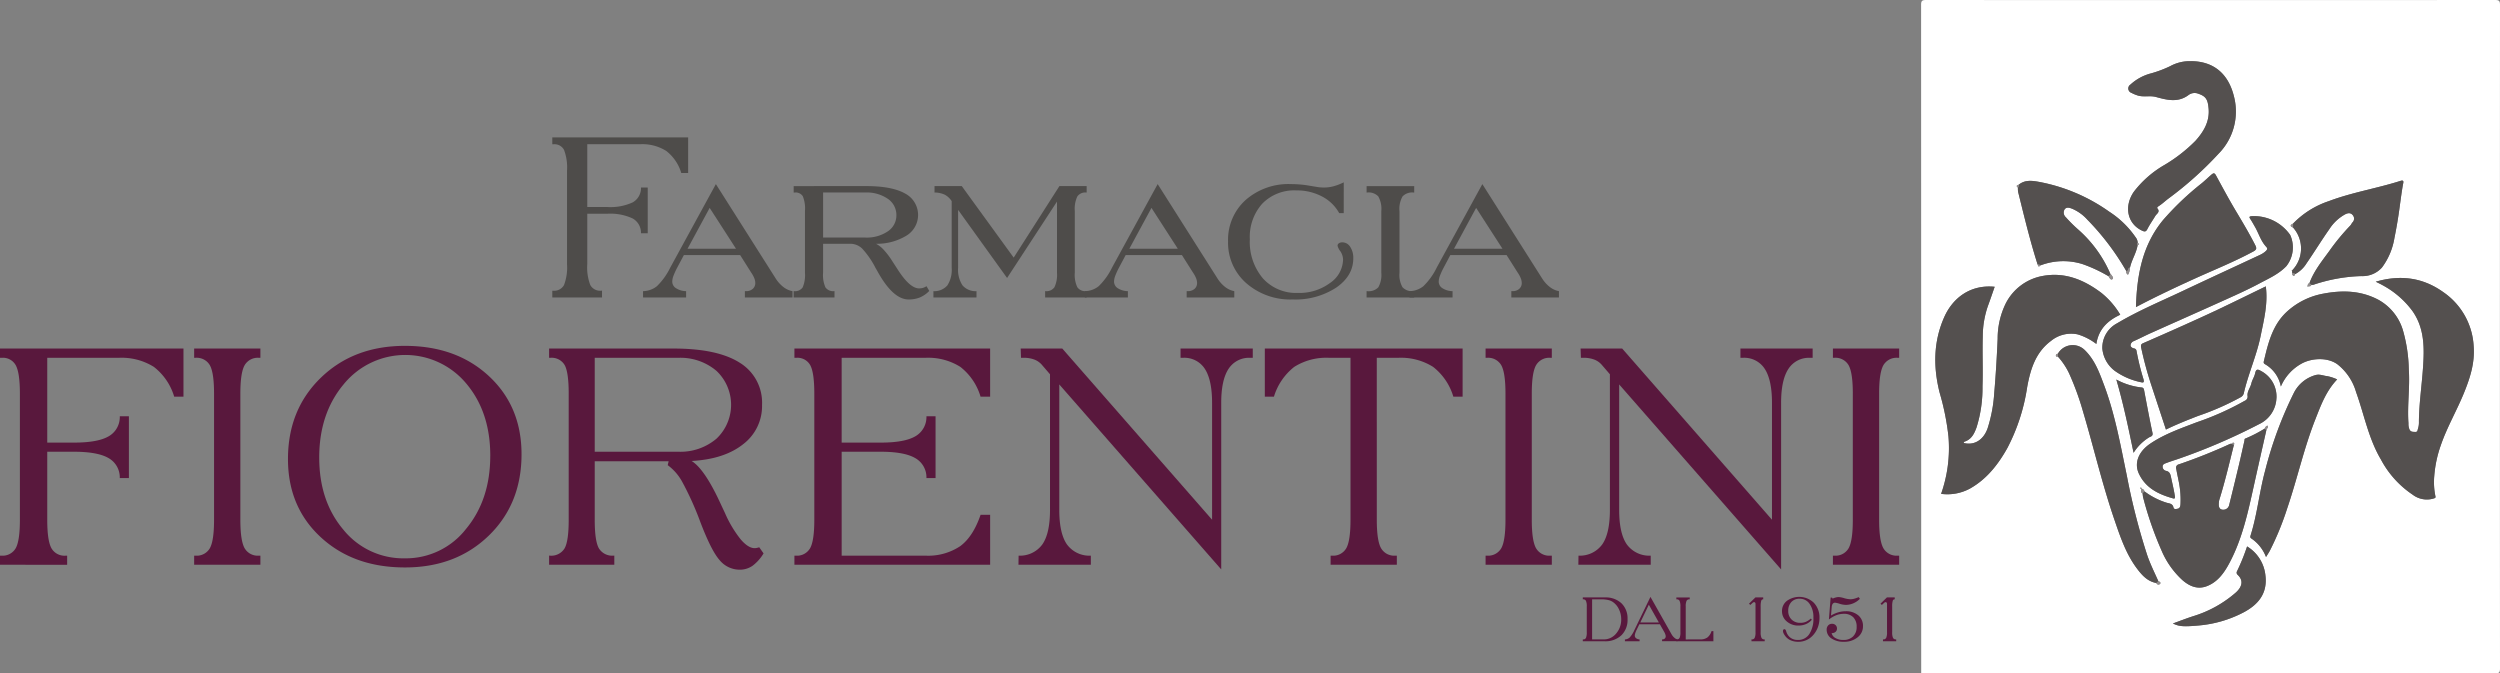 <svg xmlns="http://www.w3.org/2000/svg" xmlns:xlink="http://www.w3.org/1999/xlink" width="546" height="147.07" viewBox="0 0 546 147.07">
  <rect x="0" y="0" width="546" height="147.07" fill="#808080" stroke="none"/>
  <defs>
    <clipPath id="clip-path">
      <rect id="Rettangolo_304" data-name="Rettangolo 304" width="546" height="147.069" fill="none"/>
    </clipPath>
    <clipPath id="clip-path-2">
      <rect id="Rettangolo_305" data-name="Rettangolo 305" width="126.431" height="147.07" fill="none"/>
    </clipPath>
  </defs>
  <g id="Raggruppa_89" data-name="Raggruppa 89" transform="translate(0 0.001)">
    <g id="Raggruppa_86" data-name="Raggruppa 86" transform="translate(0 0)">
      <g id="Raggruppa_85" data-name="Raggruppa 85" clip-path="url(#clip-path)">
        <path id="Tracciato_187" data-name="Tracciato 187" d="M104.606,60.982V59.507h.194a2.449,2.449,0,0,0,2.357-1.221,10.693,10.693,0,0,0,.665-4.582V33.3a10.821,10.821,0,0,0-.653-4.546,2.354,2.354,0,0,0-2.274-1.233h-.289v-1.5h29.668V33.8h-1.5a9.478,9.478,0,0,0-3.289-4.825,9.843,9.843,0,0,0-5.707-1.462H112.246V41.227H116.6a11.583,11.583,0,0,0,5.573-1.016,3.56,3.56,0,0,0,1.8-3.24h1.476v9.987h-1.476a3.566,3.566,0,0,0-1.813-3.229A11.48,11.48,0,0,0,116.6,42.7h-4.353v11a10.694,10.694,0,0,0,.665,4.582,2.428,2.428,0,0,0,2.334,1.221h.218v1.475Z" transform="translate(16.015 3.983)" fill="#4e4c4a"/>
        <path id="Tracciato_188" data-name="Tracciato 188" d="M129.263,53.1a15.549,15.549,0,0,0-.822,1.79,3.791,3.791,0,0,0-.266,1.282A1.7,1.7,0,0,0,129,57.608a4.2,4.2,0,0,0,2.2.64v1.379h-9.406V58.248a4.981,4.981,0,0,0,3.035-1.087A14.483,14.483,0,0,0,127.74,53.1l9.962-18.23,13.057,20.6a7.2,7.2,0,0,0,1.67,1.861,4.6,4.6,0,0,0,2.006.919v1.379h-10.4V58.248h.242a2.138,2.138,0,0,0,1.475-.495,1.657,1.657,0,0,0,.556-1.295,2.854,2.854,0,0,0-.217-1.039,6.411,6.411,0,0,0-.678-1.233L143,50.366H130.714Zm2.249-4.11H142.1l-5.755-8.923Z" transform="translate(18.646 5.338)" fill="#4e4c4a"/>
        <path id="Tracciato_189" data-name="Tracciato 189" d="M166.157,35.244q5.609,0,8.475,1.609a5.285,5.285,0,0,1,.386,9.176,12.388,12.388,0,0,1-6.71,1.814,6.078,6.078,0,0,1,1.547,1.173,17.1,17.1,0,0,1,1.765,2.236q.458.726,1.282,1.983,2.731,4.352,4.811,4.352a2.911,2.911,0,0,0,.871-.12,2.954,2.954,0,0,0,.749-.363l.605,1.04a6.35,6.35,0,0,1-2.056,1.426,6.469,6.469,0,0,1-2.466.436q-3.361,0-6.721-6.021-.291-.531-.46-.8a18.654,18.654,0,0,0-2.974-4.316,3.723,3.723,0,0,0-2.563-1.027h-5.948v6.335a6.625,6.625,0,0,0,.519,3.2,2.056,2.056,0,0,0,1.874.811h.1V59.57h-8.922V58.192h.1a2.022,2.022,0,0,0,1.861-.811,6.744,6.744,0,0,0,.509-3.2V40.66a7.023,7.023,0,0,0-.484-3.226,1.877,1.877,0,0,0-1.74-.786h-.242v-1.4Zm-.194,1.4h-9.212v9.841h9.212a8.207,8.207,0,0,0,4.921-1.354,4.168,4.168,0,0,0,1.874-3.53,4.252,4.252,0,0,0-1.874-3.579,8.109,8.109,0,0,0-4.921-1.378" transform="translate(23.013 5.396)" fill="#4e4c4a"/>
        <path id="Tracciato_190" data-name="Tracciato 190" d="M176.793,58.191a3.74,3.74,0,0,0,3.046-1.258,6.265,6.265,0,0,0,.943-3.844V38.533a4.129,4.129,0,0,0-1.523-1.415,5.45,5.45,0,0,0-2.225-.472v-1.4h5.949l11.341,15.62,9.986-15.62h5.949v1.4h-.1a2.127,2.127,0,0,0-1.935.859,6.264,6.264,0,0,0-.556,3.155V54.178a6.264,6.264,0,0,0,.556,3.155,2.129,2.129,0,0,0,1.935.858h.1v1.378H201.19V58.191h.1a2.125,2.125,0,0,0,1.934-.858,6.261,6.261,0,0,0,.557-3.155V38.629l-10.9,16.684L182.185,40.442V53.088a6.219,6.219,0,0,0,.955,3.833,3.762,3.762,0,0,0,3.059,1.27v1.378h-9.406Z" transform="translate(27.066 5.396)" fill="#4e4c4a"/>
        <path id="Tracciato_191" data-name="Tracciato 191" d="M212.94,53.1a15.541,15.541,0,0,0-.822,1.79,3.791,3.791,0,0,0-.266,1.282,1.7,1.7,0,0,0,.822,1.439,4.2,4.2,0,0,0,2.2.64v1.379h-9.406V58.248a4.981,4.981,0,0,0,3.035-1.087,14.483,14.483,0,0,0,2.914-4.064l9.962-18.23,13.058,20.6a7.216,7.216,0,0,0,1.669,1.861,4.6,4.6,0,0,0,2.006.919v1.379h-10.4V58.248h.242a2.138,2.138,0,0,0,1.475-.495,1.657,1.657,0,0,0,.556-1.295,2.854,2.854,0,0,0-.217-1.039,6.413,6.413,0,0,0-.678-1.233l-2.418-3.821H214.391Zm2.249-4.11H225.78l-5.755-8.923Z" transform="translate(31.456 5.338)" fill="#4e4c4a"/>
        <path id="Tracciato_192" data-name="Tracciato 192" d="M257.861,41.254h-.991a9.006,9.006,0,0,0-3.76-3.639,11.743,11.743,0,0,0-5.6-1.318,9.747,9.747,0,0,0-7.422,2.877,10.841,10.841,0,0,0-2.733,7.786,12.324,12.324,0,0,0,2.853,8.548,9.758,9.758,0,0,0,7.64,3.18,11.211,11.211,0,0,0,7.025-2.177,6.32,6.32,0,0,0,2.841-5.1,3.328,3.328,0,0,0-.6-1.838,3.3,3.3,0,0,1-.6-1.184.638.638,0,0,1,.289-.544,1.278,1.278,0,0,1,.751-.205,2.022,2.022,0,0,1,1.717.979,4.319,4.319,0,0,1,.677,2.5q0,3.821-3.725,6.407a16.284,16.284,0,0,1-9.5,2.588,14.576,14.576,0,0,1-10.168-3.578,11.725,11.725,0,0,1-3.954-9.092,11.7,11.7,0,0,1,3.809-9.031,14.181,14.181,0,0,1,9.975-3.494,23.9,23.9,0,0,1,4,.351q2.067.351,2.189.351c.016,0,.136.008.363.024s.435.023.628.023a8.058,8.058,0,0,0,2.079-.277,12.355,12.355,0,0,0,2.224-.859Z" transform="translate(35.609 5.287)" fill="#4e4c4a"/>
        <path id="Tracciato_193" data-name="Tracciato 193" d="M258.836,59.57V58.192h.145a2.9,2.9,0,0,0,2.418-.848,5.465,5.465,0,0,0,.653-3.166V40.71a5.51,5.51,0,0,0-.665-3.217,2.908,2.908,0,0,0-2.405-.845h-.145v-1.4h10.4v1.4h-.145a2.911,2.911,0,0,0-2.394.845,5.44,5.44,0,0,0-.677,3.217V54.178a5.384,5.384,0,0,0,.665,3.166,2.9,2.9,0,0,0,2.405.848h.145V59.57Z" transform="translate(39.627 5.396)" fill="#4e4c4a"/>
        <path id="Tracciato_194" data-name="Tracciato 194" d="M274.433,53.1a15.545,15.545,0,0,0-.822,1.79,3.792,3.792,0,0,0-.266,1.282,1.7,1.7,0,0,0,.822,1.439,4.206,4.206,0,0,0,2.2.64v1.379h-9.407V58.248A4.984,4.984,0,0,0,270,57.161,14.459,14.459,0,0,0,272.91,53.1l9.962-18.23,13.057,20.6a7.219,7.219,0,0,0,1.67,1.861,4.6,4.6,0,0,0,2.006.919v1.379h-10.4V58.248h.242a2.138,2.138,0,0,0,1.475-.495,1.657,1.657,0,0,0,.556-1.295,2.854,2.854,0,0,0-.217-1.039,6.468,6.468,0,0,0-.677-1.233l-2.419-3.821H275.884Zm2.248-4.11h10.591l-5.756-8.923Z" transform="translate(40.871 5.338)" fill="#4e4c4a"/>
        <path id="Tracciato_195" data-name="Tracciato 195" d="M0,113.235v-1.991H.262A3.309,3.309,0,0,0,3.445,109.6q.9-1.65.9-6.189V75.845q0-4.476-.882-6.14A3.178,3.178,0,0,0,.392,68.04H0V66.015H40.069V76.53H38.044A12.8,12.8,0,0,0,33.6,70.016,13.288,13.288,0,0,0,25.9,68.04H10.319V86.555H16.2q5.16,0,7.527-1.371a4.816,4.816,0,0,0,2.433-4.375h1.991V94.3H26.158a4.827,4.827,0,0,0-2.449-4.361q-2.385-1.385-7.511-1.387H10.319v14.859q0,4.539.9,6.189a3.277,3.277,0,0,0,3.151,1.649h.294v1.991Z" transform="translate(0 10.107)" fill="#59183d"/>
        <path id="Tracciato_196" data-name="Tracciato 196" d="M51.24,66.015V68.04h-.294a3.315,3.315,0,0,0-3.168,1.649q-.913,1.652-.914,6.156v27.561q0,4.539.914,6.188a3.312,3.312,0,0,0,3.168,1.65h.294v1.991H36.773v-1.991h.262a3.307,3.307,0,0,0,3.184-1.65q.9-1.648.9-6.188V75.845q0-4.506-.9-6.156a3.31,3.31,0,0,0-3.184-1.649h-.262V66.015Z" transform="translate(5.63 10.107)" fill="#59183d"/>
        <path id="Tracciato_197" data-name="Tracciato 197" d="M80.08,65.506q11.234,0,18.353,6.612t7.119,17.064q0,10.841-7.169,17.782T80.08,113.9q-11.234,0-18.385-6.612T54.544,90.226q0-10.809,7.184-17.765T80.08,65.506m18.647,24q0-9.568-5.258-15.788a17.338,17.338,0,0,0-26.745.161Q61.367,80.267,61.369,89.9q0,9.536,5.289,15.773A16.839,16.839,0,0,0,80.08,111.91,16.649,16.649,0,0,0,93.4,105.526q5.322-6.386,5.323-16.019" transform="translate(8.35 10.029)" fill="#59183d"/>
        <path id="Tracciato_198" data-name="Tracciato 198" d="M131.174,66.015q9.6,0,14.467,3.1a10.216,10.216,0,0,1,4.866,9.209,10.447,10.447,0,0,1-4.114,8.572q-4.115,3.281-11.267,3.674,2.842,1.764,6.271,9.209.654,1.4,1.012,2.155a25.434,25.434,0,0,0,3.4,5.716q1.666,1.958,3.07,1.959a2.367,2.367,0,0,0,.392-.033,5.288,5.288,0,0,0,.62-.163l.947,1.339a9.292,9.292,0,0,1-2.432,2.727,4.857,4.857,0,0,1-2.793.833,5.664,5.664,0,0,1-4.36-2.073q-1.846-2.074-4.262-8.442a65.863,65.863,0,0,0-3.9-8.638,11.124,11.124,0,0,0-3.184-3.674l.2-.849H113.965v12.768q0,4.67.914,6.253a3.412,3.412,0,0,0,3.232,1.584h.131v1.991H104v-1.991h.13a3.411,3.411,0,0,0,3.251-1.584q.9-1.583.9-6.253V75.845q0-4.637-.882-6.222a3.277,3.277,0,0,0-3.135-1.583H104V66.015Zm.98,2.025H113.965V88.548h18.189a12.168,12.168,0,0,0,8.392-2.841,10.183,10.183,0,0,0,0-14.825,12.168,12.168,0,0,0-8.392-2.841" transform="translate(15.923 10.107)" fill="#59183d"/>
        <path id="Tracciato_199" data-name="Tracciato 199" d="M179.038,111.244a12.614,12.614,0,0,0,7.642-2.073q2.809-2.074,4.442-6.841h2.089v10.907H150.464v-1.993h.261a3.31,3.31,0,0,0,3.185-1.65q.9-1.648.9-6.188V75.845q0-4.507-.866-6.156a3.175,3.175,0,0,0-3.085-1.649h-.392V66.015H193.21V76.531h-2.089a12.859,12.859,0,0,0-4.424-6.516,13.166,13.166,0,0,0-7.659-1.975H160.783V86.556h8.556q5.16,0,7.526-1.372a4.817,4.817,0,0,0,2.434-4.376h1.991V94.3H179.3a4.822,4.822,0,0,0-2.449-4.36q-2.383-1.387-7.511-1.388h-8.556v22.7Z" transform="translate(23.035 10.107)" fill="#59183d"/>
        <path id="Tracciato_200" data-name="Tracciato 200" d="M192.9,113.235l.032-1.991a6.033,6.033,0,0,0,5.192-2.465q1.666-2.4,1.666-7.527V71.632L198.126,69.7a4.131,4.131,0,0,0-1.7-1.257,6.356,6.356,0,0,0-2.385-.408h-.588l-.065-2.025h9.078l32.721,37.391V77.87q0-4.966-1.568-7.4a5.313,5.313,0,0,0-4.8-2.433H228.3V66.015h15.774V68.04h-.522a5.32,5.32,0,0,0-4.784,2.433q-1.584,2.432-1.584,7.4v36.378L201.816,73.854v27.4q0,5.127,1.666,7.527a6.066,6.066,0,0,0,5.225,2.465v1.991Z" transform="translate(29.532 10.107)" fill="#59183d"/>
        <path id="Tracciato_201" data-name="Tracciato 201" d="M264.018,103.406q0,4.539.914,6.188a3.314,3.314,0,0,0,3.168,1.65h.294v1.991H253.928v-1.991h.262a3.306,3.306,0,0,0,3.183-1.65q.9-1.648.9-6.188V68.04h-4.605a13.136,13.136,0,0,0-7.674,1.975,13.07,13.07,0,0,0-4.441,6.515h-1.993V66.015h43.2V76.53h-2.025a12.847,12.847,0,0,0-4.426-6.515,13.151,13.151,0,0,0-7.658-1.975h-4.637Z" transform="translate(36.675 10.107)" fill="#59183d"/>
        <path id="Tracciato_202" data-name="Tracciato 202" d="M295.84,66.015V68.04h-.294a3.315,3.315,0,0,0-3.168,1.649q-.913,1.652-.914,6.156v27.561q0,4.539.914,6.188a3.311,3.311,0,0,0,3.168,1.65h.294v1.991H281.373v-1.991h.262a3.307,3.307,0,0,0,3.184-1.65q.9-1.648.9-6.188V75.845q0-4.506-.9-6.156a3.31,3.31,0,0,0-3.184-1.649h-.262V66.015Z" transform="translate(43.077 10.107)" fill="#59183d"/>
        <path id="Tracciato_203" data-name="Tracciato 203" d="M298.945,113.235l.032-1.991a6.033,6.033,0,0,0,5.192-2.465q1.666-2.4,1.666-7.527V71.632L304.17,69.7a4.132,4.132,0,0,0-1.7-1.257,6.357,6.357,0,0,0-2.385-.408H299.5l-.065-2.025h9.078l32.721,37.391V77.87q0-4.966-1.568-7.4a5.313,5.313,0,0,0-4.8-2.433h-.522V66.015h15.773V68.04h-.522a5.32,5.32,0,0,0-4.784,2.433q-1.584,2.432-1.584,7.4v36.378L307.86,73.854v27.4q0,5.127,1.666,7.527a6.066,6.066,0,0,0,5.225,2.465v1.991Z" transform="translate(45.767 10.107)" fill="#59183d"/>
        <path id="Tracciato_204" data-name="Tracciato 204" d="M361.627,66.015V68.04h-.294a3.315,3.315,0,0,0-3.168,1.649q-.913,1.652-.914,6.156v27.561q0,4.539.914,6.188a3.311,3.311,0,0,0,3.168,1.65h.294v1.991H347.16v-1.991h.262a3.307,3.307,0,0,0,3.184-1.65q.9-1.648.9-6.188V75.845q0-4.506-.9-6.156a3.31,3.31,0,0,0-3.184-1.649h-.262V66.015Z" transform="translate(53.149 10.107)" fill="#59183d"/>
        <path id="Tracciato_205" data-name="Tracciato 205" d="M299.786,122.727v-.4h.081a.631.631,0,0,0,.612-.334,3.039,3.039,0,0,0,.175-1.255v-5.588a2.957,2.957,0,0,0-.179-1.255.661.661,0,0,0-.637-.329h-.053v-.411h4.828a5.011,5.011,0,0,1,3.615,1.275,4.566,4.566,0,0,1,1.331,3.459,4.68,4.68,0,0,1-1.351,3.542,5.106,5.106,0,0,1-3.695,1.3Zm2.033-.4h2.523a3.463,3.463,0,0,0,2.725-1.285,4.636,4.636,0,0,0,1.109-3.138,4.881,4.881,0,0,0-.523-2.215,3.9,3.9,0,0,0-1.371-1.585,3.121,3.121,0,0,0-1.042-.407,7.117,7.117,0,0,0-1.467-.13h-1.953Z" transform="translate(45.896 17.323)" fill="#59183d"/>
        <path id="Tracciato_206" data-name="Tracciato 206" d="M310.3,120.3a5.564,5.564,0,0,0-.281.7,1.775,1.775,0,0,0-.1.5.716.716,0,0,0,.285.58,1.336,1.336,0,0,0,.761.261v.4h-3.2v-.4a1.578,1.578,0,0,0,1.036-.416,5.865,5.865,0,0,0,1.031-1.622l3.509-7.251,4.629,8.2a2.683,2.683,0,0,0,.605.728,1.422,1.422,0,0,0,.665.357v.4h-3.364v-.4h.081a.721.721,0,0,0,.519-.191.646.646,0,0,0,.2-.49,1.418,1.418,0,0,0-.086-.414,2.783,2.783,0,0,0-.225-.506l-.966-1.7h-4.483Zm.828-1.669h4.046l-2.185-3.873Z" transform="translate(47.117 17.307)" fill="#59183d"/>
        <path id="Tracciato_207" data-name="Tracciato 207" d="M322.723,122.323a2.588,2.588,0,0,0,1.561-.423,2.752,2.752,0,0,0,.9-1.384h.411v2.212h-8.086v-.4h.053a.671.671,0,0,0,.647-.334,2.959,2.959,0,0,0,.181-1.255v-5.588a3,3,0,0,0-.178-1.245.646.646,0,0,0-.623-.338h-.081v-.411h2.915v.411h-.054a.661.661,0,0,0-.635.329,2.957,2.957,0,0,0-.179,1.255v7.177Z" transform="translate(48.61 17.323)" fill="#59183d"/>
        <path id="Tracciato_208" data-name="Tracciato 208" d="M331.807,122.726v-.4h.053a.672.672,0,0,0,.642-.334,2.879,2.879,0,0,0,.186-1.255v-6.17a.418.418,0,0,0-.084-.281.284.284,0,0,0-.228-.1.36.36,0,0,0-.168.046.786.786,0,0,0-.175.126l-.47.437-.3-.272,1.4-1.37h1.709v.411h-.027a.425.425,0,0,0-.41.338,4.264,4.264,0,0,0-.12,1.244v5.588a2.928,2.928,0,0,0,.182,1.255.671.671,0,0,0,.646.334h.053v.4Z" transform="translate(50.715 17.323)" fill="#59183d"/>
        <path id="Tracciato_209" data-name="Tracciato 209" d="M344.026,118.048a3.388,3.388,0,0,1-1.266.943,4.057,4.057,0,0,1-1.635.322,3.764,3.764,0,0,1-2.575-.907,2.859,2.859,0,0,1-1.033-2.238,2.778,2.778,0,0,1,1.062-2.24,4.6,4.6,0,0,1,5.9.417,4.644,4.644,0,0,1,1.225,3.327,5.685,5.685,0,0,1-.4,2.131,5.3,5.3,0,0,1-1.152,1.776,4.2,4.2,0,0,1-1.4.952,4.275,4.275,0,0,1-1.663.331,4.153,4.153,0,0,1-1.622-.3,2.957,2.957,0,0,1-1.184-.89,3.3,3.3,0,0,1-.408-.635,1.268,1.268,0,0,1-.149-.517.486.486,0,0,1,.089-.306.286.286,0,0,1,.235-.112c.155,0,.277.137.364.411a2.3,2.3,0,0,0,.073.225,2.505,2.505,0,0,0,.941,1.275,2.678,2.678,0,0,0,1.556.446,2.881,2.881,0,0,0,2.491-1.278,6.115,6.115,0,0,0,.9-3.562,5.023,5.023,0,0,0-.828-3.036,2.567,2.567,0,0,0-2.171-1.129,2.381,2.381,0,0,0-1.817.718,2.717,2.717,0,0,0-.679,1.943,2.532,2.532,0,0,0,.729,1.881,2.584,2.584,0,0,0,1.9.722,3.153,3.153,0,0,0,1.2-.214,4.158,4.158,0,0,0,1.114-.725Z" transform="translate(51.672 17.307)" fill="#59183d"/>
        <path id="Tracciato_210" data-name="Tracciato 210" d="M347.061,120.962a1.645,1.645,0,0,0,.848,1.079,3.35,3.35,0,0,0,1.715.411,2.888,2.888,0,0,0,2.119-.771,2.8,2.8,0,0,0,.781-2.088,2.865,2.865,0,0,0-.738-2.1,2.778,2.778,0,0,0-2.069-.748,4.583,4.583,0,0,0-1.652.308,6.085,6.085,0,0,0-1.6.937l.378-4.786h.31l.139.218a3.721,3.721,0,0,1,.7-.255,2.633,2.633,0,0,1,.642-.083,5.33,5.33,0,0,1,1.165.239,5.394,5.394,0,0,0,1.372.239,3.237,3.237,0,0,0,.827-.116,6.666,6.666,0,0,0,.966-.348l.272.364a4.365,4.365,0,0,1-1.421.977,4.081,4.081,0,0,1-1.633.354,4.766,4.766,0,0,1-1.364-.238,4.75,4.75,0,0,0-1-.239.618.618,0,0,0-.515.235,1.3,1.3,0,0,0-.225.7l-.152,1.867a6.953,6.953,0,0,1,1.582-.7,5.68,5.68,0,0,1,1.607-.235,4.1,4.1,0,0,1,2.759.887,2.974,2.974,0,0,1,1.035,2.378,3.012,3.012,0,0,1-1.185,2.436,4.557,4.557,0,0,1-2.98.966,4.623,4.623,0,0,1-2.731-.735,2.24,2.24,0,0,1-1.035-1.907,1.322,1.322,0,0,1,.324-.931,1.1,1.1,0,0,1,.853-.354,1.058,1.058,0,0,1,.775.292,1,1,0,0,1,.3.748.921.921,0,0,1-.306.715,1.134,1.134,0,0,1-.793.278Z" transform="translate(52.967 17.313)" fill="#59183d"/>
        <path id="Tracciato_211" data-name="Tracciato 211" d="M356.715,122.726v-.4h.053a.673.673,0,0,0,.643-.334,2.9,2.9,0,0,0,.185-1.255v-6.17a.418.418,0,0,0-.083-.281.286.286,0,0,0-.228-.1.36.36,0,0,0-.168.046.819.819,0,0,0-.176.126l-.469.437-.3-.272,1.4-1.37h1.709v.411h-.028a.424.424,0,0,0-.409.338,4.266,4.266,0,0,0-.12,1.244v5.588a2.951,2.951,0,0,0,.181,1.255.671.671,0,0,0,.647.334h.053v.4Z" transform="translate(54.528 17.323)" fill="#59183d"/>
      </g>
    </g>
    <g id="Raggruppa_88" data-name="Raggruppa 88" transform="translate(419.569 -0.001)">
      <g id="Raggruppa_87" data-name="Raggruppa 87" clip-path="url(#clip-path-2)">
        <path id="Tracciato_212" data-name="Tracciato 212" d="M363.884,147.046q0-72.979-.022-145.959c0-.888.2-1.089,1.087-1.087q62.129.038,124.258,0c.888,0,1.087.2,1.087,1.087q-.038,72.446,0,144.893c0,.888-.2,1.089-1.087,1.089q-62.662-.038-125.323-.023m48.133-40.3c-.028-.131-.059-.347-.22-.248s-.024.246.129.308c.1.312-.2.755.3.936.062.3.047.6.134.917a76.1,76.1,0,0,0,3.985,11.5,18.566,18.566,0,0,0,4.608,6.553c1.566,1.351,3.336,2.092,5.38,1.281,2.38-.946,3.771-2.966,4.9-5.1,2.749-5.185,3.989-10.868,5.243-16.54.925-4.183,1.878-8.36,2.82-12.54.129-.269.483-.487.2-.861a.96.96,0,0,0-.579.646,29.366,29.366,0,0,1-4.216,2.174c-.254.08-.179.3-.219.483-.39,1.728-.769,3.459-1.18,5.183q-1.048,4.392-2.134,8.775a1.323,1.323,0,0,1-1.558,1.092c-.747-.145-.776-.882-.71-1.541a3,3,0,0,1,.086-.578c1.243-3.97,2.192-8.02,3.2-12.052.069-.172.136-.362-.1-.449-.184-.069-.244.084-.278.235a1.31,1.31,0,0,0-.469.027,117.206,117.206,0,0,1-11.2,4.469.747.747,0,0,0-.553.985c.165.986.391,1.961.578,2.944a19.565,19.565,0,0,1,.347,4.782c-.025.436-.12.891-.63.982-.316.056-.8.194-.9-.278-.182-.818-.8-.863-1.433-1.017a15.858,15.858,0,0,1-4.912-2.506.711.711,0,0,0-.622-.564m3.233,20.587a.471.471,0,0,0,.833.145c.188-.238-.121-.465-.407-.549-.83-1.873-1.75-3.7-2.418-5.649a142.208,142.208,0,0,1-4.457-17.391c-1.384-6.66-2.573-13.366-4.972-19.768-1.038-2.767-2.038-5.549-4.243-7.681a3.727,3.727,0,0,0-5.845.812c-.263.023-.449.173-.443.423.006.279.253.21.436.2a15.257,15.257,0,0,1,2.45,3.658,60.963,60.963,0,0,1,3.059,8.4c2.332,7.841,4.182,15.822,6.839,23.569,1.283,3.743,2.538,7.5,4.961,10.715,1.09,1.446,2.291,2.773,4.208,3.118m-10.415-66.98c.149.364.469.85.766.645.442-.3-.043-.706-.248-1.035-.014-.024-.07-.023-.107-.032a27.084,27.084,0,0,0-7.083-9.808,30.9,30.9,0,0,1-2.677-2.666,1.362,1.362,0,0,1-.287-1.72c.423-.595,1.083-.372,1.7-.134a9.513,9.513,0,0,1,3.281,2.379,55.455,55.455,0,0,1,8.488,11.2.756.756,0,0,0,.384.816,3.073,3.073,0,0,0,.434-1.536c.359-1.715,1.392-3.2,1.67-4.943.161-.024.294-.1.249-.279-.017-.074-.155-.118-.238-.175a2.067,2.067,0,0,0-.476-1.278,20.374,20.374,0,0,0-5.742-5.558,38.759,38.759,0,0,0-15.127-6.47c-1.512-.276-3.184-.585-4.6.557-.324.136-.758.236-.214.656a4.774,4.774,0,0,0,.048.939c1.315,5.307,2.588,10.623,4.25,15.835.193.558.259.582.608.221a14,14,0,0,1,9.194-.293,31.512,31.512,0,0,1,5.732,2.676M445.1,49.695a6.868,6.868,0,0,1-.223,9.382l-.194.021.194.055c.016.163.032.324.05.488a.526.526,0,0,0,.286.61c.115.061.291-.173.322-.372a6.6,6.6,0,0,0,2.516-2.382c1.7-2.453,3.247-5,4.964-7.442a9.609,9.609,0,0,1,3.462-3.251c.61-.3,1.207-.4,1.681.205a1.158,1.158,0,0,1-.1,1.589c-.172.205-.272.475-.458.663A47.6,47.6,0,0,0,453,54.837c-1.614,2.216-3.357,4.362-4.319,6.985-.39.13-.4.464-.424.835.219-.287.729.065.826-.442a1.742,1.742,0,0,0,.468-.029A35.811,35.811,0,0,1,460.024,60.3a5.69,5.69,0,0,0,4.486-1.868,14.732,14.732,0,0,0,2.728-6.464c.457-2.235.833-4.489,1.138-6.748.223-1.651.436-3.3.726-4.942.054-.3.34-1.054-.505-.784C463.415,41.146,458,42,452.9,43.928a19.415,19.415,0,0,0-7.808,4.905c-.664.289-.691.577,0,.861m-2.659,34.712a10.3,10.3,0,0,1,4.4-4.929c2.119-1.245,5.666-1.549,7.927.065a11.914,11.914,0,0,1,4.094,6.075c1.779,4.929,2.717,10.166,5.439,14.75a21.156,21.156,0,0,0,6.9,7.653,5.115,5.115,0,0,0,4.54.868c.274-.1.547-.1.454-.5a15.015,15.015,0,0,1-.254-4.468,26.009,26.009,0,0,1,1.461-6.773c1.363-3.93,3.481-7.53,5.042-11.376,1.325-3.267,2.385-6.551,2.1-10.195a15.286,15.286,0,0,0-6.641-11.779c-4.445-3.178-9.353-3.843-14.743-2.272.565.286,1.016.489,1.441.733a19.717,19.717,0,0,1,6.576,5.67c2.7,3.829,2.6,8.2,2.295,12.513-.273,3.885-.849,7.749-.884,11.655a4.433,4.433,0,0,1-.193,1.5c-.131.37-.057.781-.648.739-.47-.031-.918.036-1.207-.509a3.157,3.157,0,0,1-.233-1.368c-.286-3.914.34-7.812.073-11.743a33.068,33.068,0,0,0-1.293-8.618,11.276,11.276,0,0,0-5.469-6.689c-3.8-1.967-7.782-2.057-11.867-1.282a16.041,16.041,0,0,0-7.85,3.817c-3.246,2.893-4.207,6.869-5.156,10.851-.069.292-.155.532.256.761a7.135,7.135,0,0,1,3.433,4.853m-74.206,23.448a10.359,10.359,0,0,0,6.347-1.176c3.648-2.064,6.137-5.277,8.139-8.856a42.16,42.16,0,0,0,4.318-13.292c.7-3.846,1.822-7.563,5.174-10.06a6.937,6.937,0,0,1,5.9-1.437,12.911,12.911,0,0,1,4.034,2.087c.468-3.176,2.431-5.108,5.221-6.384a17.652,17.652,0,0,0-4.117-4.767c-3.812-2.874-7.96-4.587-12.787-3.711a11.282,11.282,0,0,0-8.136,6.07A17.464,17.464,0,0,0,380.58,74c-.176,3.944-.4,7.877-.744,11.81a31.532,31.532,0,0,1-1.451,7.74c-.893,2.549-2.938,3.8-5.247,3.189.066-.1.108-.251.189-.278,1.545-.492,2.141-1.742,2.65-3.136a28.74,28.74,0,0,0,1.293-8.968c.129-3.625-.051-7.261.058-10.888a20.566,20.566,0,0,1,1.115-6.619c.519-1.4.993-2.808,1.489-4.218-5.165-.513-9.09,2.281-11.026,6.65-2.368,5.345-2.4,10.861-1.01,16.429a55.333,55.333,0,0,1,1.944,9.647,30.083,30.083,0,0,1-1.607,12.5m70.912-45.311c-3.626,1.76-7.1,3.477-10.606,5.137-2.732,1.294-5.492,2.53-8.25,3.769-2.581,1.16-5.174,2.292-7.765,3.429-.484.212-.753.322-.593,1.069a77.83,77.83,0,0,0,2.141,7.945c1.085,3.3,2.17,6.6,3.262,9.919,2.253-1.1,4.62-2.046,7-2.969a58.1,58.1,0,0,0,9.262-4.058,1.383,1.383,0,0,0,.732-.845c.965-4.266,2.809-8.272,3.688-12.565.732-3.571,1.627-7.119,1.129-10.831m-28.353,4.52c4.346-2.29,8.562-4.272,12.8-6.2,4.3-1.953,8.689-3.7,12.848-5.953.673-.364.754-.664.412-1.339-1.268-2.5-2.695-4.9-4.13-7.3-1.551-2.593-2.985-5.255-4.426-7.911-.351-.645-.547-.63-1.084-.167-.681.587-1.323,1.218-2.011,1.79a62.585,62.585,0,0,0-8.484,8.065c-4.511,5.462-5.723,11.975-5.927,19.017m11.981-53.707a8.849,8.849,0,0,0-4.495,1.082A25.363,25.363,0,0,1,414.163,16a10.6,10.6,0,0,0-4.581,2.466,1.009,1.009,0,0,0,.225,1.808,7.8,7.8,0,0,0,1.276.544c1.34.454,2.72-.007,4.069.357,2.392.646,4.8,1.3,7.107-.421a2.221,2.221,0,0,1,1.989-.349c1.8.59,2.239,1.242,2.413,3.369.226,2.8-1.115,5.021-2.9,7a33.542,33.542,0,0,1-6.816,5.287,22.635,22.635,0,0,0-6.621,5.819c-2.215,3.218-1.4,6.969,1.777,8.474.536.253.85.324,1.18-.323.508-1,1.16-1.916,1.739-2.876.306-.506,1.127-.874.437-1.671-.118-.137.116-.357.283-.461.762-.479,1.408-1.109,2.121-1.647a77.073,77.073,0,0,0,10.971-9.814,13.106,13.106,0,0,0,3.368-12.48c-1.143-4.7-4.164-7.71-9.424-7.732M403.448,76.191a6.88,6.88,0,0,0,2.7,4.791,15.062,15.062,0,0,0,5.706,2.488c.549.141.767.065.581-.624a54.62,54.62,0,0,1-1.524-6.188c-.057-.375-.268-.515-.619-.588s-.71-.345-.687-.681a1.046,1.046,0,0,1,.676-.879c1.276-.563,2.514-1.215,3.788-1.786,5.123-2.3,10.263-4.564,15.38-6.879,2.79-1.263,5.6-2.494,8.3-3.941,2.039-1.093,4.185-2.018,5.87-3.766a6.59,6.59,0,0,0,.846-6.827,9.679,9.679,0,0,0-8.437-4.1c-.406.055-.593.129-.3.568.386.575.72,1.188,1.064,1.79.827,1.446,1.278,3.1,2.458,4.352.439.466.018.806-.278,1.061a5.189,5.189,0,0,1-1.189.729c-5.586,2.612-11.19,5.188-16.765,7.824-4.827,2.283-9.771,4.337-14.369,7.082a6.014,6.014,0,0,0-3.206,5.572m51.282,6.668a9.85,9.85,0,0,0-2.169-.711c-.862-.073-1.656-.514-2.614-.213a7.579,7.579,0,0,0-4.638,3.808A84.951,84.951,0,0,0,439,102.8c-1.272,4.659-1.714,9.5-3.169,14.118-.11.346-.082.534.155.683a8.541,8.541,0,0,1,3.207,4.053c.329-.54.6-.942.83-1.37a62.248,62.248,0,0,0,3.788-9.229c2.2-6.438,3.644-13.113,6.147-19.455,1.211-3.07,2.337-6.183,4.775-8.736m-13.261,4.122a6.319,6.319,0,0,0-3.39-5.965c-.791-.467-1.08-.378-1.278.54-.161.746-.642,1.423-.812,2.169-.215.937-.936,1.741-.841,2.711a.955.955,0,0,1-.594,1.085,61.327,61.327,0,0,1-10.479,4.691c-3.5,1.348-7.057,2.563-10.2,4.7-2.528,1.72-3.53,4.208-2.466,6.5,1.47,3.172,4.3,4.544,7.456,5.426.277.078.5.1.414-.479-.209-1.423-.564-2.811-.853-4.213-.118-.57-.284-1.155-1.044-1.309a.934.934,0,0,1-.776-.919c-.01-.571.5-.679.875-.822.973-.376,1.978-.668,2.959-1.019a132.032,132.032,0,0,0,17.263-7.458,6.568,6.568,0,0,0,3.761-5.641M418.838,136.17c1.27.565,1.916.791,5.774.424a25.847,25.847,0,0,0,9.537-2.775c3.329-1.717,5.413-4.211,4.908-8.188a8.4,8.4,0,0,0-4-6.291,44.538,44.538,0,0,1-2.115,5.249c-.216.385-.266.65.092.993,1.477,1.406.653,2.857-.443,3.833a25.4,25.4,0,0,1-9.29,5.159c-1.459.467-2.886,1.029-4.464,1.6m-8.57-37.276a10.41,10.41,0,0,1,3.387-3.372c.292-.187.905-.22.743-.978-.661-3.089-1.238-6.2-1.826-9.3-.068-.36-.188-.6-.564-.624a14.89,14.89,0,0,1-5.511-1.735c1.56,5.333,2.644,10.587,3.772,16.007" transform="translate(-363.863 0.001)" fill="#fff"/>
        <path id="Tracciato_213" data-name="Tracciato 213" d="M432.5,76.346a7.133,7.133,0,0,0-3.434-4.852c-.409-.229-.325-.469-.255-.762.949-3.982,1.909-7.958,5.154-10.851a16.054,16.054,0,0,1,7.85-3.816c4.084-.775,8.067-.686,11.867,1.282a11.262,11.262,0,0,1,5.469,6.689,33.011,33.011,0,0,1,1.293,8.617c.269,3.931-.357,7.831-.072,11.744a3.145,3.145,0,0,0,.233,1.368c.289.544.737.476,1.207.509.592.04.515-.369.647-.74a4.372,4.372,0,0,0,.193-1.5c.037-3.906.612-7.771.886-11.655.3-4.317.4-8.684-2.295-12.513a19.727,19.727,0,0,0-6.576-5.67c-.427-.244-.876-.447-1.441-.732,5.39-1.573,10.3-.907,14.743,2.27a15.291,15.291,0,0,1,6.641,11.779c.288,3.645-.771,6.928-2.1,10.2-1.56,3.846-3.678,7.447-5.042,11.376a26.008,26.008,0,0,0-1.46,6.772,15.022,15.022,0,0,0,.253,4.469c.092.4-.179.4-.453.5a5.117,5.117,0,0,1-4.541-.867,21.163,21.163,0,0,1-6.9-7.653c-2.722-4.586-3.661-9.821-5.44-14.75a11.9,11.9,0,0,0-4.094-6.075c-2.261-1.614-5.808-1.311-7.928-.066a10.3,10.3,0,0,0-4.4,4.929" transform="translate(-353.928 8.061)" fill="#54504f"/>
        <path id="Tracciato_214" data-name="Tracciato 214" d="M367.821,99.885a30.107,30.107,0,0,0,1.609-12.5,55.462,55.462,0,0,0-1.945-9.647c-1.392-5.567-1.358-11.085,1.01-16.428,1.936-4.369,5.861-7.163,11.026-6.65-.5,1.41-.97,2.823-1.489,4.218a20.56,20.56,0,0,0-1.115,6.619c-.108,3.626.071,7.262-.058,10.888a28.747,28.747,0,0,1-1.293,8.968c-.508,1.393-1.1,2.644-2.65,3.136-.081.025-.123.175-.189.278,2.309.611,4.354-.64,5.247-3.191a31.533,31.533,0,0,0,1.451-7.74c.344-3.932.567-7.865.744-11.809a17.5,17.5,0,0,1,1.743-7.666,11.28,11.28,0,0,1,8.136-6.069c4.827-.878,8.975.836,12.787,3.71a17.664,17.664,0,0,1,4.118,4.768c-2.792,1.274-4.754,3.207-5.222,6.384a12.887,12.887,0,0,0-4.034-2.087,6.94,6.94,0,0,0-5.9,1.436c-3.352,2.5-4.478,6.215-5.174,10.061a42.187,42.187,0,0,1-4.317,13.292c-2,3.579-4.491,6.791-8.14,8.855a10.351,10.351,0,0,1-6.347,1.177" transform="translate(-363.451 7.971)" fill="#54504f"/>
        <path id="Tracciato_215" data-name="Tracciato 215" d="M432.768,54.24c.5,3.712-.4,7.26-1.129,10.831-.879,4.293-2.722,8.3-3.688,12.565a1.378,1.378,0,0,1-.732.844,58,58,0,0,1-9.262,4.059c-2.38.924-4.747,1.869-7,2.969-1.092-3.323-2.177-6.621-3.262-9.919a77.837,77.837,0,0,1-2.141-7.945c-.16-.747.108-.857.593-1.069,2.591-1.137,5.184-2.27,7.765-3.429,2.758-1.24,5.519-2.476,8.25-3.769,3.5-1.66,6.98-3.377,10.606-5.137" transform="translate(-357.487 8.305)" fill="#54504f"/>
        <path id="Tracciato_216" data-name="Tracciato 216" d="M406.216,94.88a15.852,15.852,0,0,0,4.913,2.506c.631.155,1.251.2,1.432,1.017.1.472.589.334.9.278.51-.091.605-.547.63-.982a19.565,19.565,0,0,0-.347-4.782c-.187-.982-.412-1.958-.578-2.944a.748.748,0,0,1,.555-.985,117.024,117.024,0,0,0,11.2-4.469,1.334,1.334,0,0,1,.469-.028c.06.181.213.2.372.214-1.011,4.032-1.959,8.082-3.2,12.052a2.927,2.927,0,0,0-.088.578c-.066.658-.037,1.4.711,1.541a1.322,1.322,0,0,0,1.557-1.091q1.09-4.383,2.134-8.776c.41-1.724.79-3.455,1.18-5.183.04-.18-.035-.4.22-.483a29.412,29.412,0,0,0,4.215-2.174.366.366,0,0,0,.383.216c-.941,4.18-1.9,8.356-2.819,12.54-1.255,5.672-2.494,11.356-5.243,16.54-1.133,2.138-2.524,4.159-4.9,5.1-2.044.812-3.814.07-5.38-1.281a18.549,18.549,0,0,1-4.607-6.553,75.847,75.847,0,0,1-3.985-11.5c-.086-.314-.073-.615-.135-.917.137-.144.272-.288.408-.432" transform="translate(-357.441 12.428)" fill="#54504f"/>
        <path id="Tracciato_217" data-name="Tracciato 217" d="M404.56,62.037c.2-7.041,1.416-13.553,5.927-19.017a62.654,62.654,0,0,1,8.484-8.065c.688-.571,1.329-1.2,2.011-1.79.537-.461.733-.477,1.084.168,1.44,2.656,2.875,5.318,4.426,7.91,1.436,2.4,2.862,4.8,4.13,7.3.341.673.262.973-.412,1.339-4.159,2.254-8.551,4-12.848,5.953-4.241,1.928-8.457,3.91-12.8,6.2" transform="translate(-357.633 5.028)" fill="#54504f"/>
        <path id="Tracciato_218" data-name="Tracciato 218" d="M416.769,11.586c5.26.022,8.283,3.035,9.424,7.733A13.1,13.1,0,0,1,422.825,31.8a77.074,77.074,0,0,1-10.971,9.814c-.713.537-1.357,1.168-2.121,1.647-.166.1-.4.324-.283.461.69.8-.131,1.165-.437,1.671-.579.959-1.23,1.881-1.738,2.876-.331.647-.645.577-1.181.323-3.176-1.5-3.992-5.256-1.777-8.474A22.653,22.653,0,0,1,410.94,34.3a33.542,33.542,0,0,0,6.816-5.287c1.788-1.982,3.13-4.2,2.9-7-.173-2.129-.61-2.78-2.413-3.371a2.218,2.218,0,0,0-1.988.349c-2.307,1.725-4.716,1.067-7.107.421-1.349-.364-2.73.1-4.07-.357a7.883,7.883,0,0,1-1.276-.544,1.008,1.008,0,0,1-.225-1.807,10.6,10.6,0,0,1,4.581-2.468,25.416,25.416,0,0,0,4.114-1.562,8.854,8.854,0,0,1,4.494-1.082" transform="translate(-357.861 1.772)" fill="#54504f"/>
        <path id="Tracciato_219" data-name="Tracciato 219" d="M398.192,69.929a6.016,6.016,0,0,1,3.206-5.573c4.6-2.744,9.542-4.8,14.369-7.081,5.575-2.636,11.179-5.212,16.765-7.824a5.2,5.2,0,0,0,1.19-.729c.3-.255.716-.595.277-1.061-1.181-1.25-1.632-2.906-2.458-4.352-.345-.6-.678-1.214-1.064-1.79-.3-.439-.108-.514.3-.568a9.677,9.677,0,0,1,8.437,4.1,6.59,6.59,0,0,1-.846,6.827c-1.686,1.748-3.832,2.673-5.87,3.766-2.7,1.447-5.509,2.679-8.3,3.941-5.117,2.315-10.257,4.579-15.38,6.879-1.274.571-2.511,1.223-3.788,1.785a1.049,1.049,0,0,0-.676.88c-.023.337.331.608.688.681s.562.213.618.588a54.62,54.62,0,0,0,1.524,6.188c.186.688-.032.765-.581.623a15.041,15.041,0,0,1-5.706-2.487,6.88,6.88,0,0,1-2.7-4.791" transform="translate(-358.607 6.263)" fill="#54504f"/>
        <path id="Tracciato_220" data-name="Tracciato 220" d="M434.339,43.6a19.408,19.408,0,0,1,7.808-4.905c5.1-1.926,10.512-2.782,15.695-4.439.845-.27.559.482.505.784-.292,1.641-.5,3.291-.728,4.942-.3,2.259-.68,4.513-1.137,6.748a14.746,14.746,0,0,1-2.728,6.464,5.69,5.69,0,0,1-4.486,1.868,35.811,35.811,0,0,0-10.474,1.891,1.7,1.7,0,0,1-.468.029c-.134-.13-.268-.263-.4-.393.964-2.623,2.706-4.769,4.319-6.984a47.639,47.639,0,0,1,4.593-5.578c.186-.187.286-.458.457-.663a1.159,1.159,0,0,0,.106-1.589c-.474-.608-1.072-.509-1.681-.205a9.609,9.609,0,0,0-3.462,3.251c-1.717,2.438-3.269,4.989-4.964,7.442a6.6,6.6,0,0,1-2.516,2.382c-.143-.232-.389-.2-.608-.238-.017-.164-.033-.325-.05-.488v-.076a6.867,6.867,0,0,0,.223-9.38c0-.287,0-.574,0-.863" transform="translate(-353.107 5.236)" fill="#54504f"/>
        <path id="Tracciato_221" data-name="Tracciato 221" d="M382.412,35.071c1.413-1.142,3.085-.833,4.6-.557a38.752,38.752,0,0,1,15.127,6.47,20.331,20.331,0,0,1,5.744,5.558,2.072,2.072,0,0,1,.476,1.278c-.224.145-.21.3-.013.454-.277,1.741-1.31,3.229-1.669,4.943-.519-.04-.251.814-.818.72a55.5,55.5,0,0,0-8.488-11.2,9.509,9.509,0,0,0-3.281-2.379c-.612-.239-1.273-.461-1.7.134a1.363,1.363,0,0,0,.287,1.719,30.589,30.589,0,0,0,2.679,2.666,27.086,27.086,0,0,1,7.082,9.808l-.409.424A31.512,31.512,0,0,0,396.3,52.43a13.989,13.989,0,0,0-9.195.293c-.145-.231-.393-.175-.607-.221-1.663-5.212-2.937-10.53-4.251-15.835a4.865,4.865,0,0,1-.048-.939c.233-.167.194-.421.216-.656" transform="translate(-361.056 5.246)" fill="#54504f"/>
        <path id="Tracciato_222" data-name="Tracciato 222" d="M389.774,67.243a3.728,3.728,0,0,1,5.845-.812c2.206,2.132,3.206,4.913,4.243,7.681,2.4,6.4,3.588,13.107,4.972,19.769a142.25,142.25,0,0,0,4.457,17.39c.668,1.944,1.588,3.776,2.418,5.65q-.213.2-.425.4c-1.916-.345-3.118-1.672-4.208-3.116-2.423-3.213-3.677-6.974-4.961-10.717-2.657-7.747-4.507-15.726-6.839-23.567a60.853,60.853,0,0,0-3.059-8.4,15.286,15.286,0,0,0-2.45-3.659l.007-.624" transform="translate(-359.897 10.008)" fill="#54504f"/>
        <path id="Tracciato_223" data-name="Tracciato 223" d="M445.183,71.995c-2.436,2.553-3.564,5.667-4.775,8.737-2.5,6.341-3.949,13.016-6.147,19.454a62.14,62.14,0,0,1-3.788,9.231c-.227.427-.5.829-.83,1.37a8.533,8.533,0,0,0-3.207-4.054c-.236-.148-.263-.337-.155-.683,1.455-4.615,1.9-9.46,3.169-14.117a85.007,85.007,0,0,1,6.312-17.054A7.589,7.589,0,0,1,440.4,71.07c.958-.3,1.75.141,2.613.213a9.953,9.953,0,0,1,2.169.711" transform="translate(-354.316 10.866)" fill="#54504f"/>
        <path id="Tracciato_224" data-name="Tracciato 224" d="M435.211,76.262A6.568,6.568,0,0,1,431.45,81.9a132.085,132.085,0,0,1-17.262,7.458c-.982.352-1.987.643-2.96,1.019-.372.143-.884.251-.875.823a.934.934,0,0,0,.776.918c.76.153.926.74,1.045,1.309.288,1.4.643,2.79.853,4.213.085.575-.137.557-.415.479-3.154-.882-5.986-2.254-7.455-5.426-1.063-2.3-.061-4.783,2.465-6.5,3.139-2.137,6.7-3.352,10.2-4.7A61.29,61.29,0,0,0,428.3,76.8a.955.955,0,0,0,.6-1.085c-.1-.969.626-1.773.839-2.711.171-.746.651-1.423.812-2.169.2-.918.487-1.007,1.279-.54a6.316,6.316,0,0,1,3.389,5.965" transform="translate(-357.605 10.721)" fill="#54504f"/>
        <path id="Tracciato_225" data-name="Tracciato 225" d="M411.539,120.325c1.577-.568,3-1.129,4.464-1.6a25.4,25.4,0,0,0,9.292-5.158c1.094-.977,1.92-2.427.443-3.834-.36-.341-.309-.608-.093-.992a44.418,44.418,0,0,0,2.115-5.249,8.4,8.4,0,0,1,4,6.29c.506,3.977-1.579,6.472-4.908,8.188a25.841,25.841,0,0,1-9.536,2.775c-3.858.367-4.5.142-5.775-.424" transform="translate(-356.564 15.846)" fill="#54504f"/>
        <path id="Tracciato_226" data-name="Tracciato 226" d="M404.608,87.889c-1.128-5.421-2.212-10.674-3.772-16.007a14.89,14.89,0,0,0,5.511,1.735c.376.023.5.264.564.624.588,3.1,1.166,6.209,1.826,9.3.163.758-.451.791-.743.978a10.41,10.41,0,0,0-3.387,3.372" transform="translate(-358.203 11.006)" fill="#54504f"/>
        <path id="Tracciato_227" data-name="Tracciato 227" d="M399.4,52.394c.135-.142.273-.283.408-.424.038.01.095.009.108.033.205.329.691.73.248,1.035-.3.205-.616-.28-.764-.645" transform="translate(-358.423 7.958)" fill="#908b8b"/>
        <path id="Tracciato_228" data-name="Tracciato 228" d="M402.717,51.42c.566.095.3-.76.818-.72a3.1,3.1,0,0,1-.434,1.536.756.756,0,0,1-.384-.816" transform="translate(-357.918 7.763)" fill="#908b8b"/>
        <path id="Tracciato_229" data-name="Tracciato 229" d="M437.476,53.614l.4.394c-.1.506-.608.153-.826.442.018-.371.033-.706.423-.836" transform="translate(-352.658 8.209)" fill="#908b8b"/>
        <path id="Tracciato_230" data-name="Tracciato 230" d="M406.257,93.135c-.136.144-.271.288-.408.432-.5-.181-.205-.624-.3-.936l.1-.062a.714.714,0,0,1,.617.566" transform="translate(-357.482 14.173)" fill="#908b8b"/>
        <path id="Tracciato_231" data-name="Tracciato 231" d="M408.428,110.477l.426-.4c.285.084.595.31.407.549a.47.47,0,0,1-.833-.146" transform="translate(-357.04 16.853)" fill="#908b8b"/>
        <path id="Tracciato_232" data-name="Tracciato 232" d="M429.338,81.47a.366.366,0,0,1-.383-.216.96.96,0,0,1,.579-.646c.287.375-.067.594-.2.861" transform="translate(-353.898 12.342)" fill="#908b8b"/>
        <path id="Tracciato_233" data-name="Tracciato 233" d="M434.378,42.35c0,.288,0,.575,0,.863-.694-.286-.667-.573,0-.863" transform="translate(-353.145 6.485)" fill="#908b8b"/>
        <path id="Tracciato_234" data-name="Tracciato 234" d="M434.165,51.721c.219.037.465.007.608.239-.031.2-.205.434-.322.374a.531.531,0,0,1-.286-.612" transform="translate(-353.103 7.919)" fill="#908b8b"/>
        <path id="Tracciato_235" data-name="Tracciato 235" d="M382.446,34.963c-.022.235.017.489-.216.656-.542-.42-.108-.52.216-.656" transform="translate(-361.09 5.354)" fill="#908b8b"/>
        <path id="Tracciato_236" data-name="Tracciato 236" d="M385.925,50.079c.213.046.461-.009.607.22-.347.361-.414.337-.607-.22" transform="translate(-360.485 7.668)" fill="#908b8b"/>
        <path id="Tracciato_237" data-name="Tracciato 237" d="M389.832,66.994l-.007.624c-.183.01-.43.078-.436-.2-.006-.25.18-.4.443-.423" transform="translate(-359.955 10.258)" fill="#908b8b"/>
        <path id="Tracciato_238" data-name="Tracciato 238" d="M404.89,46.473c-.2-.157-.212-.309.013-.454.082.058.219.1.238.175.044.176-.088.255-.25.279" transform="translate(-357.605 7.046)" fill="#908b8b"/>
        <path id="Tracciato_239" data-name="Tracciato 239" d="M423.171,84.3c-.159-.013-.312-.033-.372-.214.032-.15.093-.3.277-.234.232.086.166.277.1.449" transform="translate(-354.84 12.835)" fill="#908b8b"/>
        <path id="Tracciato_240" data-name="Tracciato 240" d="M405.57,92.667c-.153-.063-.277-.217-.128-.309s.193.116.221.247l-.093.062" transform="translate(-357.508 14.137)" fill="#908b8b"/>
        <path id="Tracciato_241" data-name="Tracciato 241" d="M434.145,51.233v.075l-.194-.054.194-.021" transform="translate(-353.133 7.845)" fill="#908b8b"/>
      </g>
    </g>
  </g>
</svg>
